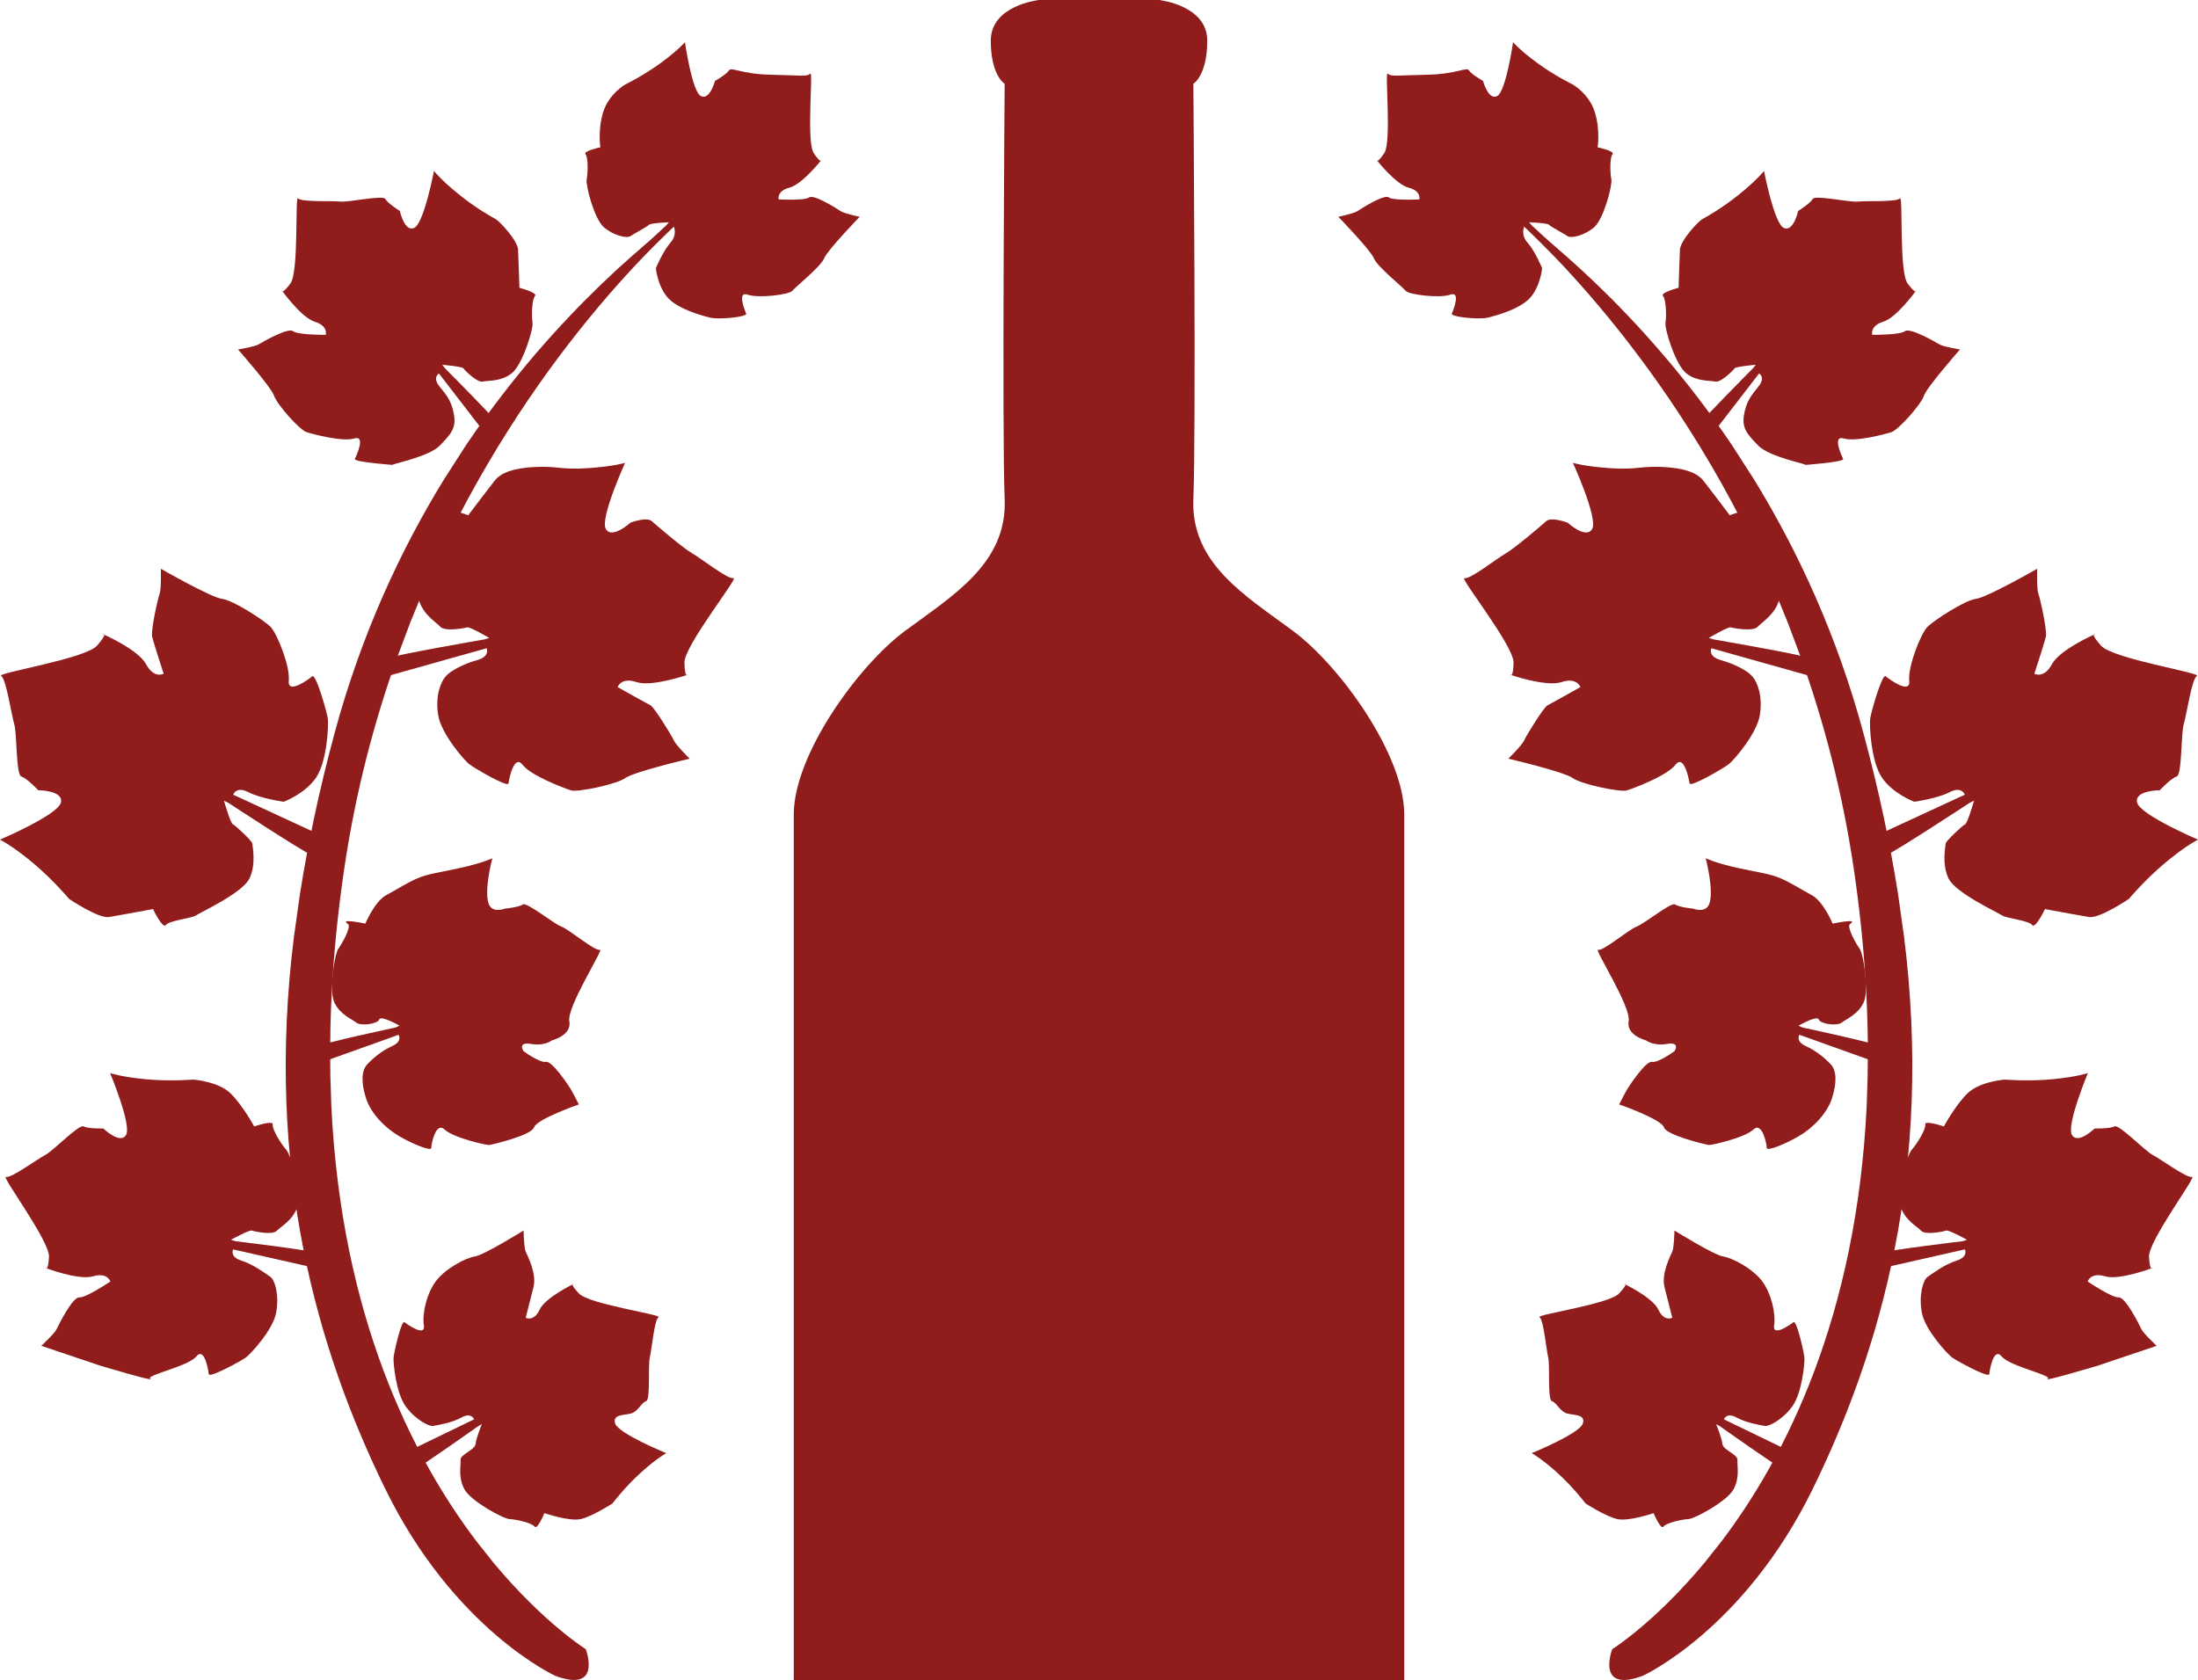 <?xml version="1.0" encoding="utf-8"?>
<!-- Generator: Adobe Illustrator 16.0.0, SVG Export Plug-In . SVG Version: 6.00 Build 0)  -->
<!DOCTYPE svg PUBLIC "-//W3C//DTD SVG 1.1//EN" "http://www.w3.org/Graphics/SVG/1.1/DTD/svg11.dtd">
<svg version="1.1" id="Layer_1" xmlns="http://www.w3.org/2000/svg" xmlns:xlink="http://www.w3.org/1999/xlink" x="0px" y="0px"
	 width="352.724px" height="269.619px" viewBox="0 0 352.724 269.619" enable-background="new 0 0 352.724 269.619"
	 xml:space="preserve">
<g>
	<g>
		<g>
			<path fill="#901C1C" d="M241.187,33.042c5.572,3.853,22.164,16.763,36.717,38.345l3.516,5.468
				c6.992,11.364,13.367,24.989,17.676,41.027c2.414,8.986,4.211,17.496,5.486,25.555l0.971,6.889
				c4.695,37.488-3.812,66.458-14.639,88.6c-11.059,22.617-27.283,30.021-27.283,30.021c-7.639,2.85-4.908-4.275-4.908-4.275
				s6.762-4.207,14.793-13.848l2.752-3.465c10.332-13.641,21.668-36.084,23.287-69.873l0.156-4.811
				c0.201-10.154-0.447-21.254-2.252-33.416c-1.814-12.215-4.777-23.402-8.408-33.588l-2.133-5.684
				c-14.902-37.69-38.314-60.235-45.105-66.133"/>
		</g>
		<path fill="#901C1C" d="M282.289,59.936l-7.693,9.983c0,0-3.146-0.185-2.49-1.191c0.654-1.009,9.23-9.646,9.23-9.646l0.422-0.542
			c0,0-3.188,0.277-3.398,0.578c-0.209,0.305-2.197,2.326-3.115,2.119c-0.918-0.208-2.912,0.034-4.639-1.325
			s-3.506-7.118-3.336-8.13c0.17-1.014,0.111-3.761-0.402-4.28c-0.516-0.522,2.504-1.317,2.504-1.317s0.137-4.658,0.217-6.118
			c0.08-1.461,2.891-4.496,3.564-4.882s3.121-1.706,5.998-4.036c2.879-2.33,3.932-3.716,3.932-3.716s1.607,8.42,3.168,9.142
			c1.562,0.721,2.309-2.719,2.309-2.719s1.938-1.209,2.318-1.91c0.383-0.7,5.824,0.548,7.24,0.401
			c1.416-0.143,6.219,0.104,6.766-0.509c0.549-0.613-0.178,11.79,1.254,13.683c1.434,1.895,1.357,1.089,1.357,1.089
			s-3.09,4.349-5.285,5.021c-2.193,0.674-1.76,2.105-1.76,2.105s4.438,0.042,5.244-0.586s4.887,1.732,5.523,2.116
			c0.635,0.386,3.314,0.819,3.314,0.819s-5.295,5.991-5.795,7.443c-0.502,1.452-4.111,5.479-5.207,5.826
			c-1.098,0.349-5.768,1.587-7.646,1.012c-1.875-0.573-0.396,2.709-0.105,3.274c0.289,0.565-7.033,1.017-6.092,0.99
			c0.941-0.027-5.666-1.202-7.521-3.105c-1.854-1.901-2.66-2.859-2.287-4.984s1.094-3.006,2.303-4.498
			C283.392,60.553,282.289,59.936,282.289,59.936z"/>
		<path fill="#901C1C" d="M244.625,36.292l9.328,9.282c0,0,1.506,0.074,0.852-0.835c-0.652-0.911-9.006-8.582-9.006-8.582
			l-0.418-0.485c0,0,2.98,0.121,3.189,0.394c0.207,0.272,2.428,1.446,2.99,1.837c0.564,0.39,2.713-0.094,4.26-1.434
			c1.549-1.339,2.959-6.775,2.758-7.71c-0.201-0.936-0.268-3.496,0.189-4.003c0.459-0.507-2.387-1.117-2.387-1.117
			s0.453-2.774-0.465-5.686c-0.916-2.911-3.529-4.392-3.529-4.392s-2.977-1.454-5.756-3.499c-2.779-2.046-3.822-3.291-3.822-3.291
			s-1.131,7.907-2.553,8.646c-1.424,0.739-2.264-2.43-2.264-2.43s-1.857-1.043-2.242-1.679c-0.389-0.637-1.943,0.596-6.721,0.685
			c-4.777,0.09-5.785,0.363-6.32-0.184c-0.539-0.547,0.672,10.967-0.582,12.791c-1.252,1.824-1.213,1.071-1.213,1.071
			s3.061,3.915,5.133,4.447c2.072,0.533,1.727,1.884,1.727,1.884s-4.127,0.23-4.902-0.319c-0.779-0.55-4.475,1.821-5.051,2.207
			c-0.578,0.387-3.051,0.904-3.051,0.904s5.186,5.351,5.715,6.68c0.529,1.331,4.615,4.583,5.096,5.2
			c0.482,0.617,5.438,1.229,7.162,0.614c1.721-0.616,0.484,2.503,0.238,3.043c-0.246,0.539,4.373,0.979,5.713,0.659
			c1.338-0.321,5.225-1.362,6.867-3.214c1.645-1.85,1.916-4.738,1.916-4.738s-1.146-2.75-2.34-4.087
			C243.947,37.616,244.625,36.292,244.625,36.292z"/>
		<path fill="#901C1C" d="M315.302,127.539l-14.074,6.508c0,0,0.426,3.558,1.727,3.052c1.301-0.502,13.115-8.245,13.115-8.245
			l0.713-0.353c0,0-1.029,3.612-1.424,3.779c-0.393,0.166-3.105,2.712-3.119,3.068c-0.012,0.355-0.689,3.353,0.479,5.688
			c1.176,2.331,7.957,5.438,8.572,5.885c0.617,0.448,4.332,0.812,4.816,1.536c0.48,0.723,2.066-2.563,2.066-2.563
			s5.367,1.007,7.059,1.281c1.691,0.271,6.389-2.896,6.389-2.896s2.654-3.177,5.965-5.916c3.314-2.741,5.139-3.611,5.139-3.611
			s-9.291-3.961-9.77-5.942c-0.477-1.985,3.631-1.985,3.631-1.985s1.818-1.934,2.709-2.2c0.887-0.266,0.672-6.86,1.154-8.459
			c0.48-1.599,1.27-7.208,2.096-7.686c0.826-0.479-13.549-2.741-15.4-4.869c-1.848-2.13-0.941-1.838-0.941-1.838
			s-5.676,2.478-6.934,4.845c-1.266,2.364-2.809,1.503-2.809,1.503s1.598-4.877,1.842-5.905c0.246-1.028-0.889-6.074-1.189-6.906
			c-0.299-0.831-0.197-4.031-0.197-4.031s-8.049,4.615-9.824,4.83c-1.775,0.214-6.834,3.487-7.838,4.554
			c-1.006,1.066-3.107,6.262-2.867,8.572c0.238,2.31-3.193-0.217-3.779-0.695c-0.582-0.476-2.352,5.765-2.492,6.788
			c-0.143,1.022,0.113,6.843,1.879,9.456c1.764,2.619,5.199,3.89,5.199,3.89s3.689-0.511,5.67-1.535
			C314.841,126.111,315.302,127.539,315.302,127.539z"/>
		<path fill="#901C1C" d="M315.316,200.513l-13.816,3.128c0,0-1.168-1.967,0-2.474c1.172-0.51,13.471-1.968,13.471-1.968
			l0.693-0.232c0,0-2.984-1.621-3.348-1.479c-0.363,0.146-3.307,0.771-3.998,0.049c-0.689-0.721-2.596-1.675-3.326-3.888
			c-0.732-2.215,1.064-8.352,1.809-9.147c0.742-0.797,2.301-3.263,2.15-4.024c-0.148-0.763,2.988,0.302,2.988,0.302
			s1.801-3.337,3.773-5.287c1.975-1.95,6.016-2.231,6.016-2.231s3.758,0.317,7.67-0.06c3.912-0.376,5.656-0.984,5.656-0.984
			s-3.51,8.392-2.549,9.944c0.959,1.553,3.633-1.054,3.633-1.054s2.422,0.064,3.172-0.331c0.746-0.397,4.83,3.894,6.168,4.594
			c1.338,0.703,5.443,3.734,6.287,3.514c0.844-0.223-7.064,10.327-6.904,12.841c0.16,2.515,0.562,1.757,0.562,1.757
			s-5.279,2.04-7.617,1.35c-2.336-0.688-2.789,0.833-2.789,0.833s3.9,2.635,4.982,2.552s3.311,4.395,3.646,5.107
			c0.338,0.713,2.455,2.665,2.455,2.665l-9.488,3.192c0,0-8.926,2.664-8.02,2.106s-6.033-1.974-7.359-3.581
			c-1.322-1.606-1.936,2.164-2.01,2.835c-0.076,0.671-5.225-2.137-5.973-2.692s-4.309-4.382-4.836-7.153
			c-0.527-2.769,0.172-5.24,0.896-5.749c0.723-0.509,2.729-2.021,4.672-2.631C315.929,201.704,315.316,200.513,315.316,200.513z"/>
		<path fill="#901C1C" d="M288.765,166.074l12.404,4.436c0,0,1.832-1.915,0.809-2.514c-1.023-0.601-12.748-3.096-12.748-3.096
			l-0.611-0.292c0,0,3.004-1.723,3.254-0.988c0.252,0.734,2.967,1.079,3.684,0.493c0.719-0.59,2.586-1.258,3.51-3.218
			c0.922-1.96-0.049-7.827-0.645-8.645c-0.598-0.82-2.141-3.562-1.535-3.957c1.523-0.996-2.791-0.057-2.791-0.057
			s-1.482-3.57-3.346-4.57s-3.418-2.043-5.125-2.75c-1.709-0.707-3.229-0.844-6.795-1.629c-3.57-0.787-5.111-1.545-5.111-1.545
			s1.371,5.14,0.584,7.303c-0.582,1.595-2.58,0.783-2.58,0.783s-2.242-0.212-2.891-0.661c-0.645-0.45-4.896,3.053-6.209,3.549
			c-1.312,0.499-5.416,4.01-6.172,3.711c-0.754-0.299,5.338,9.151,4.91,11.455c-0.432,2.302,2.787,3.084,2.787,3.084
			s1.143,0.947,3.375,0.572c2.234-0.374,1.191,1.159,1.191,1.159s-2.607,1.918-3.594,1.719c-0.99-0.197-3.549,3.685-3.939,4.306
			c-0.391,0.622-1.342,2.527-1.342,2.527s6.758,2.356,7.178,3.668s6.756,2.777,7.166,2.844c0.408,0.066,5.789-1.146,7.193-2.482
			c1.4-1.334,2.145,2.312,2.139,2.938c-0.008,0.629,3.066-0.646,5.213-1.91s4.471-3.562,5.264-6.061
			c0.799-2.496,0.734-4.423-0.182-5.407s-2.293-2.169-4.018-2.951C288.066,167.104,288.765,166.074,288.765,166.074z"/>
		<path fill="#901C1C" d="M274.634,104.037l15.801,4.438c0,0,0.777-2.473-0.5-2.977c-1.277-0.508-14.975-2.886-14.975-2.886
			l-0.752-0.226c0,0,3.154-1.849,3.549-1.706c0.396,0.145,3.584,0.713,4.303-0.087s2.734-1.893,3.445-4.301
			c0.709-2.407-1.438-8.947-2.266-9.777c-0.826-0.832-2.588-3.43-2.455-4.255c0.137-0.826-3.203,0.429-3.203,0.429
			s-3.203-4.248-4.244-5.556c-1.041-1.309-3.092-2.025-6.549-2.192s-4.033,0.473-8.256,0.204c-4.221-0.269-6.119-0.862-6.119-0.862
			s4.07,8.906,3.09,10.609c-0.975,1.704-3.943-1.007-3.943-1.007s-2.582-0.989-3.424-0.246c-0.842,0.742-5.064,4.357-6.479,5.158
			c-1.414,0.803-5.725,4.207-6.643,3.997c-0.916-0.209,7.959,10.865,7.875,13.576c-0.082,2.712-0.541,1.911-0.541,1.911
			s5.752,2.01,8.242,1.185c2.486-0.822,3.025,0.8,3.025,0.8s-4.67,2.633-5.268,2.921c-0.598,0.289-3.408,4.841-3.746,5.621
			c-0.338,0.776-2.549,2.953-2.549,2.953s8.893,2.083,10.318,3.103c1.426,1.021,7.656,2.31,8.703,1.986
			c1.047-0.321,6.42-2.332,7.789-4.106c1.371-1.777,2.162,2.257,2.266,2.978s5.545-2.48,6.33-3.105
			c0.787-0.625,4.482-4.864,4.951-7.862c0.473-2.998-0.336-5.157-1.162-6.155c-0.826-0.997-3.004-2.078-5.119-2.667
			C274.017,105.342,274.634,104.037,274.634,104.037z"/>
		<path fill="#901C1C" d="M276.646,227.788l10.943,5.299c0,0-0.229,3.267-1.268,2.828c-1.041-0.438-10.354-7.047-10.354-7.047
			l-0.57-0.303c0,0,0.902,2.156,1.002,3.16s2.49,1.672,2.418,2.596c-0.074,0.924,0.42,2.795-0.635,4.716s-6.266,4.731-7.244,4.761
			c-0.984,0.03-3.572,0.608-3.998,1.203s-1.58-2.16-1.58-2.16s-3.967,1.365-5.814,0.958s-5.094-2.501-5.094-2.501
			s-2.031-2.679-4.619-5.005s-4.039-3.076-4.039-3.076s7.752-3.149,8.225-4.79c0.477-1.641-1.92-1.209-2.877-1.703
			c-0.955-0.494-1.402-1.635-2.115-1.868c-0.715-0.233-0.262-5.71-0.586-7.044c-0.324-1.337-0.732-6.003-1.387-6.416
			c-0.652-0.41,11.178-2.075,12.777-3.815c1.602-1.739,0.852-1.511,0.852-1.511s4.523,2.144,5.453,4.129
			c0.93,1.983,2.227,1.291,2.227,1.291s-0.707-2.732-1.254-4.934s0.986-5.033,1.266-5.719c0.281-0.687,0.332-3.348,0.332-3.348
			s6.375,3.954,7.814,4.161c1.441,0.205,4.684,1.909,6.205,3.9c1.523,1.991,2.27,5.248,1.977,7.164
			c-0.293,1.917,2.615-0.133,3.111-0.52c0.5-0.388,1.678,4.821,1.75,5.676c0.07,0.853-0.381,5.681-1.934,7.827
			c-1.553,2.148-3.779,3.268-4.412,3.151s-2.988-0.479-4.559-1.36C277.083,226.607,276.646,227.788,276.646,227.788z"/>
	</g>
	<g>
		<g>
			<path fill="#901C1C" d="M111.538,33.042c-5.573,3.853-22.164,16.763-36.717,38.345l-3.517,5.468
				c-6.991,11.364-13.366,24.989-17.675,41.027c-2.414,8.986-4.212,17.496-5.487,25.555l-0.97,6.889
				c-4.695,37.488,3.812,66.458,14.639,88.6c11.059,22.617,27.282,30.021,27.282,30.021c7.64,2.85,4.909-4.275,4.909-4.275
				s-6.762-4.207-14.793-13.848l-2.753-3.465c-10.331-13.641-21.668-36.084-23.286-69.873l-0.156-4.811
				c-0.201-10.154,0.447-21.254,2.252-33.416c1.813-12.215,4.777-23.402,8.408-33.588l2.133-5.684
				c14.902-37.69,38.314-60.235,45.105-66.133"/>
		</g>
		<path fill="#901C1C" d="M70.436,59.936l7.694,9.983c0,0,3.146-0.185,2.49-1.191c-0.654-1.009-9.231-9.646-9.231-9.646
			l-0.422-0.542c0,0,3.188,0.277,3.399,0.578c0.209,0.305,2.197,2.326,3.115,2.119c0.918-0.208,2.911,0.034,4.638-1.325
			c1.728-1.359,3.506-7.118,3.337-8.13c-0.17-1.014-0.112-3.761,0.402-4.28c0.515-0.522-2.504-1.317-2.504-1.317
			s-0.137-4.658-0.217-6.118c-0.081-1.461-2.892-4.496-3.565-4.882s-3.12-1.706-5.998-4.036s-3.932-3.716-3.932-3.716
			s-1.607,8.42-3.168,9.142c-1.562,0.721-2.308-2.719-2.308-2.719s-1.938-1.209-2.319-1.91c-0.383-0.7-5.824,0.548-7.239,0.401
			c-1.416-0.143-6.219,0.104-6.767-0.509c-0.549-0.613,0.179,11.79-1.254,13.683c-1.434,1.895-1.356,1.089-1.356,1.089
			s3.089,4.349,5.284,5.021c2.194,0.674,1.76,2.105,1.76,2.105s-4.438,0.042-5.244-0.586c-0.806-0.628-4.886,1.732-5.522,2.116
			c-0.636,0.386-3.315,0.819-3.315,0.819s5.295,5.991,5.796,7.443s4.11,5.479,5.207,5.826c1.097,0.349,5.768,1.587,7.646,1.012
			c1.876-0.573,0.396,2.709,0.106,3.274s7.033,1.017,6.092,0.99c-0.941-0.027,5.666-1.202,7.521-3.105
			c1.854-1.901,2.66-2.859,2.287-4.984s-1.095-3.006-2.304-4.498C69.333,60.553,70.436,59.936,70.436,59.936z"/>
		<path fill="#901C1C" d="M108.101,36.292l-9.329,9.282c0,0-1.505,0.074-0.852-0.835c0.652-0.911,9.006-8.582,9.006-8.582
			l0.418-0.485c0,0-2.979,0.121-3.188,0.394c-0.207,0.272-2.428,1.446-2.991,1.837c-0.563,0.39-2.712-0.094-4.26-1.434
			c-1.549-1.339-2.958-6.775-2.757-7.71c0.201-0.936,0.267-3.496-0.19-4.003c-0.458-0.507,2.388-1.117,2.388-1.117
			s-0.453-2.774,0.464-5.686s3.529-4.392,3.529-4.392s2.977-1.454,5.756-3.499c2.779-2.046,3.822-3.291,3.822-3.291
			s1.132,7.907,2.554,8.646c1.423,0.739,2.264-2.43,2.264-2.43s1.857-1.043,2.241-1.679c0.389-0.637,1.944,0.596,6.722,0.685
			c4.777,0.09,5.785,0.363,6.32-0.184c0.538-0.547-0.672,10.967,0.581,12.791c1.252,1.824,1.214,1.071,1.214,1.071
			s-3.061,3.915-5.133,4.447c-2.072,0.533-1.728,1.884-1.728,1.884s4.127,0.23,4.903-0.319c0.778-0.55,4.474,1.821,5.05,2.207
			c0.578,0.387,3.051,0.904,3.051,0.904s-5.185,5.351-5.714,6.68c-0.529,1.331-4.615,4.583-5.097,5.2s-5.438,1.229-7.161,0.614
			c-1.721-0.616-0.484,2.503-0.239,3.043c0.246,0.539-4.373,0.979-5.712,0.659c-1.339-0.321-5.225-1.362-6.868-3.214
			c-1.645-1.85-1.915-4.738-1.915-4.738s1.146-2.75,2.339-4.087C108.778,37.616,108.101,36.292,108.101,36.292z"/>
		<path fill="#901C1C" d="M37.422,127.539l14.074,6.508c0,0-0.426,3.558-1.726,3.052c-1.302-0.502-13.115-8.245-13.115-8.245
			l-0.713-0.353c0,0,1.028,3.612,1.423,3.779c0.394,0.166,3.106,2.712,3.119,3.068c0.013,0.355,0.69,3.353-0.479,5.688
			c-1.175,2.331-7.956,5.438-8.572,5.885c-0.617,0.448-4.331,0.812-4.815,1.536c-0.481,0.723-2.066-2.563-2.066-2.563
			s-5.367,1.007-7.059,1.281c-1.691,0.271-6.39-2.896-6.39-2.896s-2.654-3.177-5.965-5.916C1.824,135.622,0,134.752,0,134.752
			s9.291-3.961,9.77-5.942c0.477-1.985-3.631-1.985-3.631-1.985s-1.817-1.934-2.708-2.2c-0.888-0.266-0.673-6.86-1.155-8.459
			c-0.48-1.599-1.27-7.208-2.095-7.686c-0.827-0.479,13.549-2.741,15.399-4.869c1.849-2.13,0.942-1.838,0.942-1.838
			s5.675,2.478,6.934,4.845c1.265,2.364,2.808,1.503,2.808,1.503s-1.598-4.877-1.842-5.905c-0.245-1.028,0.89-6.074,1.19-6.906
			c0.299-0.831,0.196-4.031,0.196-4.031s8.05,4.615,9.825,4.83c1.775,0.214,6.833,3.487,7.838,4.554s3.107,6.262,2.867,8.572
			c-0.238,2.31,3.192-0.217,3.778-0.695c0.583-0.476,2.353,5.765,2.492,6.788c0.143,1.022-0.112,6.843-1.878,9.456
			c-1.764,2.619-5.2,3.89-5.2,3.89s-3.689-0.511-5.669-1.535C37.883,126.111,37.422,127.539,37.422,127.539z"/>
		<path fill="#901C1C" d="M37.409,200.513l13.816,3.128c0,0,1.168-1.967,0-2.474c-1.172-0.51-13.472-1.968-13.472-1.968
			l-0.692-0.232c0,0,2.983-1.621,3.347-1.479c0.363,0.146,3.307,0.771,3.998,0.049c0.69-0.721,2.596-1.675,3.327-3.888
			c0.731-2.215-1.065-8.352-1.809-9.147c-0.743-0.797-2.301-3.263-2.151-4.024c0.149-0.763-2.987,0.302-2.987,0.302
			s-1.801-3.337-3.774-5.287s-6.015-2.231-6.015-2.231s-3.759,0.317-7.67-0.06c-3.912-0.376-5.657-0.984-5.657-0.984
			s3.511,8.392,2.55,9.944c-0.959,1.553-3.633-1.054-3.633-1.054s-2.422,0.064-3.172-0.331c-0.747-0.397-4.831,3.894-6.169,4.594
			c-1.338,0.703-5.442,3.734-6.286,3.514c-0.844-0.223,7.063,10.327,6.904,12.841c-0.16,2.515-0.562,1.757-0.562,1.757
			s5.279,2.04,7.616,1.35c2.337-0.688,2.789,0.833,2.789,0.833s-3.9,2.635-4.981,2.552c-1.082-0.083-3.311,4.395-3.647,5.107
			s-2.455,2.665-2.455,2.665l9.489,3.192c0,0,8.926,2.664,8.02,2.106s6.032-1.974,7.358-3.581c1.323-1.606,1.937,2.164,2.011,2.835
			c0.075,0.671,5.225-2.137,5.972-2.692c0.748-0.556,4.31-4.382,4.836-7.153c0.527-2.769-0.172-5.24-0.896-5.749
			s-2.729-2.021-4.673-2.631C36.795,201.704,37.409,200.513,37.409,200.513z"/>
		<path fill="#901C1C" d="M63.959,166.074l-12.403,4.436c0,0-1.832-1.915-0.809-2.514c1.022-0.601,12.747-3.096,12.747-3.096
			l0.612-0.292c0,0-3.004-1.723-3.255-0.988s-2.967,1.079-3.684,0.493c-0.719-0.59-2.586-1.258-3.509-3.218s0.049-7.827,0.644-8.645
			c0.598-0.82,2.141-3.562,1.536-3.957c-1.524-0.996,2.791-0.057,2.791-0.057s1.482-3.57,3.346-4.57s3.417-2.043,5.125-2.75
			s3.229-0.844,6.795-1.629c3.569-0.787,5.111-1.545,5.111-1.545s-1.372,5.14-0.584,7.303c0.581,1.595,2.58,0.783,2.58,0.783
			s2.242-0.212,2.89-0.661c0.646-0.45,4.896,3.053,6.21,3.549c1.312,0.499,5.416,4.01,6.171,3.711
			c0.754-0.299-5.338,9.151-4.909,11.455c0.431,2.302-2.788,3.084-2.788,3.084s-1.142,0.947-3.374,0.572
			c-2.235-0.374-1.192,1.159-1.192,1.159s2.607,1.918,3.595,1.719c0.989-0.197,3.548,3.685,3.938,4.306
			c0.392,0.622,1.342,2.527,1.342,2.527s-6.757,2.356-7.177,3.668s-6.756,2.777-7.166,2.844c-0.408,0.066-5.79-1.146-7.193-2.482
			c-1.401-1.334-2.146,2.312-2.14,2.938c0.009,0.629-3.065-0.646-5.212-1.91s-4.471-3.562-5.265-6.061
			c-0.798-2.496-0.734-4.423,0.182-5.407s2.293-2.169,4.019-2.951C64.659,167.104,63.959,166.074,63.959,166.074z"/>
		<path fill="#901C1C" d="M78.09,104.037l-15.801,4.438c0,0-0.776-2.473,0.501-2.977c1.276-0.508,14.974-2.886,14.974-2.886
			l0.752-0.226c0,0-3.153-1.849-3.548-1.706c-0.397,0.145-3.585,0.713-4.304-0.087c-0.718-0.8-2.733-1.893-3.444-4.301
			c-0.71-2.407,1.438-8.947,2.266-9.777c0.825-0.832,2.587-3.43,2.454-4.255c-0.136-0.826,3.203,0.429,3.203,0.429
			s3.204-4.248,4.244-5.556c1.042-1.309,3.092-2.025,6.55-2.192c3.457-0.167,4.033,0.473,8.255,0.204s6.119-0.862,6.119-0.862
			s-4.069,8.906-3.09,10.609c0.976,1.704,3.944-1.007,3.944-1.007s2.582-0.989,3.423-0.246c0.842,0.742,5.064,4.357,6.479,5.158
			c1.414,0.803,5.726,4.207,6.643,3.997c0.916-0.209-7.959,10.865-7.875,13.576c0.083,2.712,0.542,1.911,0.542,1.911
			s-5.752,2.01-8.242,1.185c-2.486-0.822-3.026,0.8-3.026,0.8s4.67,2.633,5.268,2.921c0.598,0.289,3.408,4.841,3.747,5.621
			c0.337,0.776,2.548,2.953,2.548,2.953s-8.892,2.083-10.318,3.103c-1.426,1.021-7.656,2.31-8.703,1.986
			c-1.047-0.321-6.42-2.332-7.788-4.106c-1.372-1.777-2.162,2.257-2.267,2.978c-0.103,0.721-5.545-2.48-6.329-3.105
			c-0.787-0.625-4.483-4.864-4.952-7.862c-0.472-2.998,0.336-5.157,1.162-6.155c0.827-0.997,3.005-2.078,5.12-2.667
			C78.707,105.342,78.09,104.037,78.09,104.037z"/>
		<path fill="#901C1C" d="M76.078,227.788l-10.942,5.299c0,0,0.228,3.267,1.267,2.828c1.042-0.438,10.354-7.047,10.354-7.047
			l0.569-0.303c0,0-0.901,2.156-1.001,3.16s-2.49,1.672-2.418,2.596c0.073,0.924-0.421,2.795,0.634,4.716
			c1.056,1.921,6.266,4.731,7.245,4.761c0.983,0.03,3.572,0.608,3.998,1.203c0.425,0.595,1.579-2.16,1.579-2.16
			s3.968,1.365,5.815,0.958s5.093-2.501,5.093-2.501s2.031-2.679,4.619-5.005c2.589-2.326,4.039-3.076,4.039-3.076
			s-7.751-3.149-8.225-4.79c-0.476-1.641,1.921-1.209,2.877-1.703s1.403-1.635,2.116-1.868c0.714-0.233,0.261-5.71,0.586-7.044
			c0.324-1.337,0.731-6.003,1.386-6.416c0.653-0.41-11.178-2.075-12.776-3.815c-1.602-1.739-0.852-1.511-0.852-1.511
			s-4.523,2.144-5.453,4.129c-0.931,1.983-2.227,1.291-2.227,1.291s0.707-2.732,1.254-4.934s-0.987-5.033-1.267-5.719
			c-0.28-0.687-0.331-3.348-0.331-3.348s-6.375,3.954-7.814,4.161c-1.441,0.205-4.684,1.909-6.206,3.9s-2.27,5.248-1.977,7.164
			c0.293,1.917-2.615-0.133-3.111-0.52c-0.499-0.388-1.678,4.821-1.749,5.676c-0.071,0.853,0.381,5.681,1.934,7.827
			c1.553,2.148,3.778,3.268,4.411,3.151s2.989-0.479,4.56-1.36C75.641,226.607,76.078,227.788,76.078,227.788z"/>
	</g>
</g>
<path fill="#901C1C" d="M207.535,101.287c-7.57-5.625-16.478-10.818-16.03-21.204c0.445-10.386,0-66.64,0-66.64
	s2.227-1.298,2.227-6.924c0-5.624-7.57-6.49-7.57-6.49V0h-19.595v0.029c0,0-7.571,0.866-7.571,6.49c0,5.626,2.227,6.924,2.227,6.924
	s-0.444,56.254,0,66.64c0.446,10.386-8.461,15.579-16.03,21.204c-7.57,5.627-17.813,19.906-17.813,29.425v138.907h48.985h48.981
	V130.712C225.345,121.192,215.105,106.914,207.535,101.287"/>
</svg>
